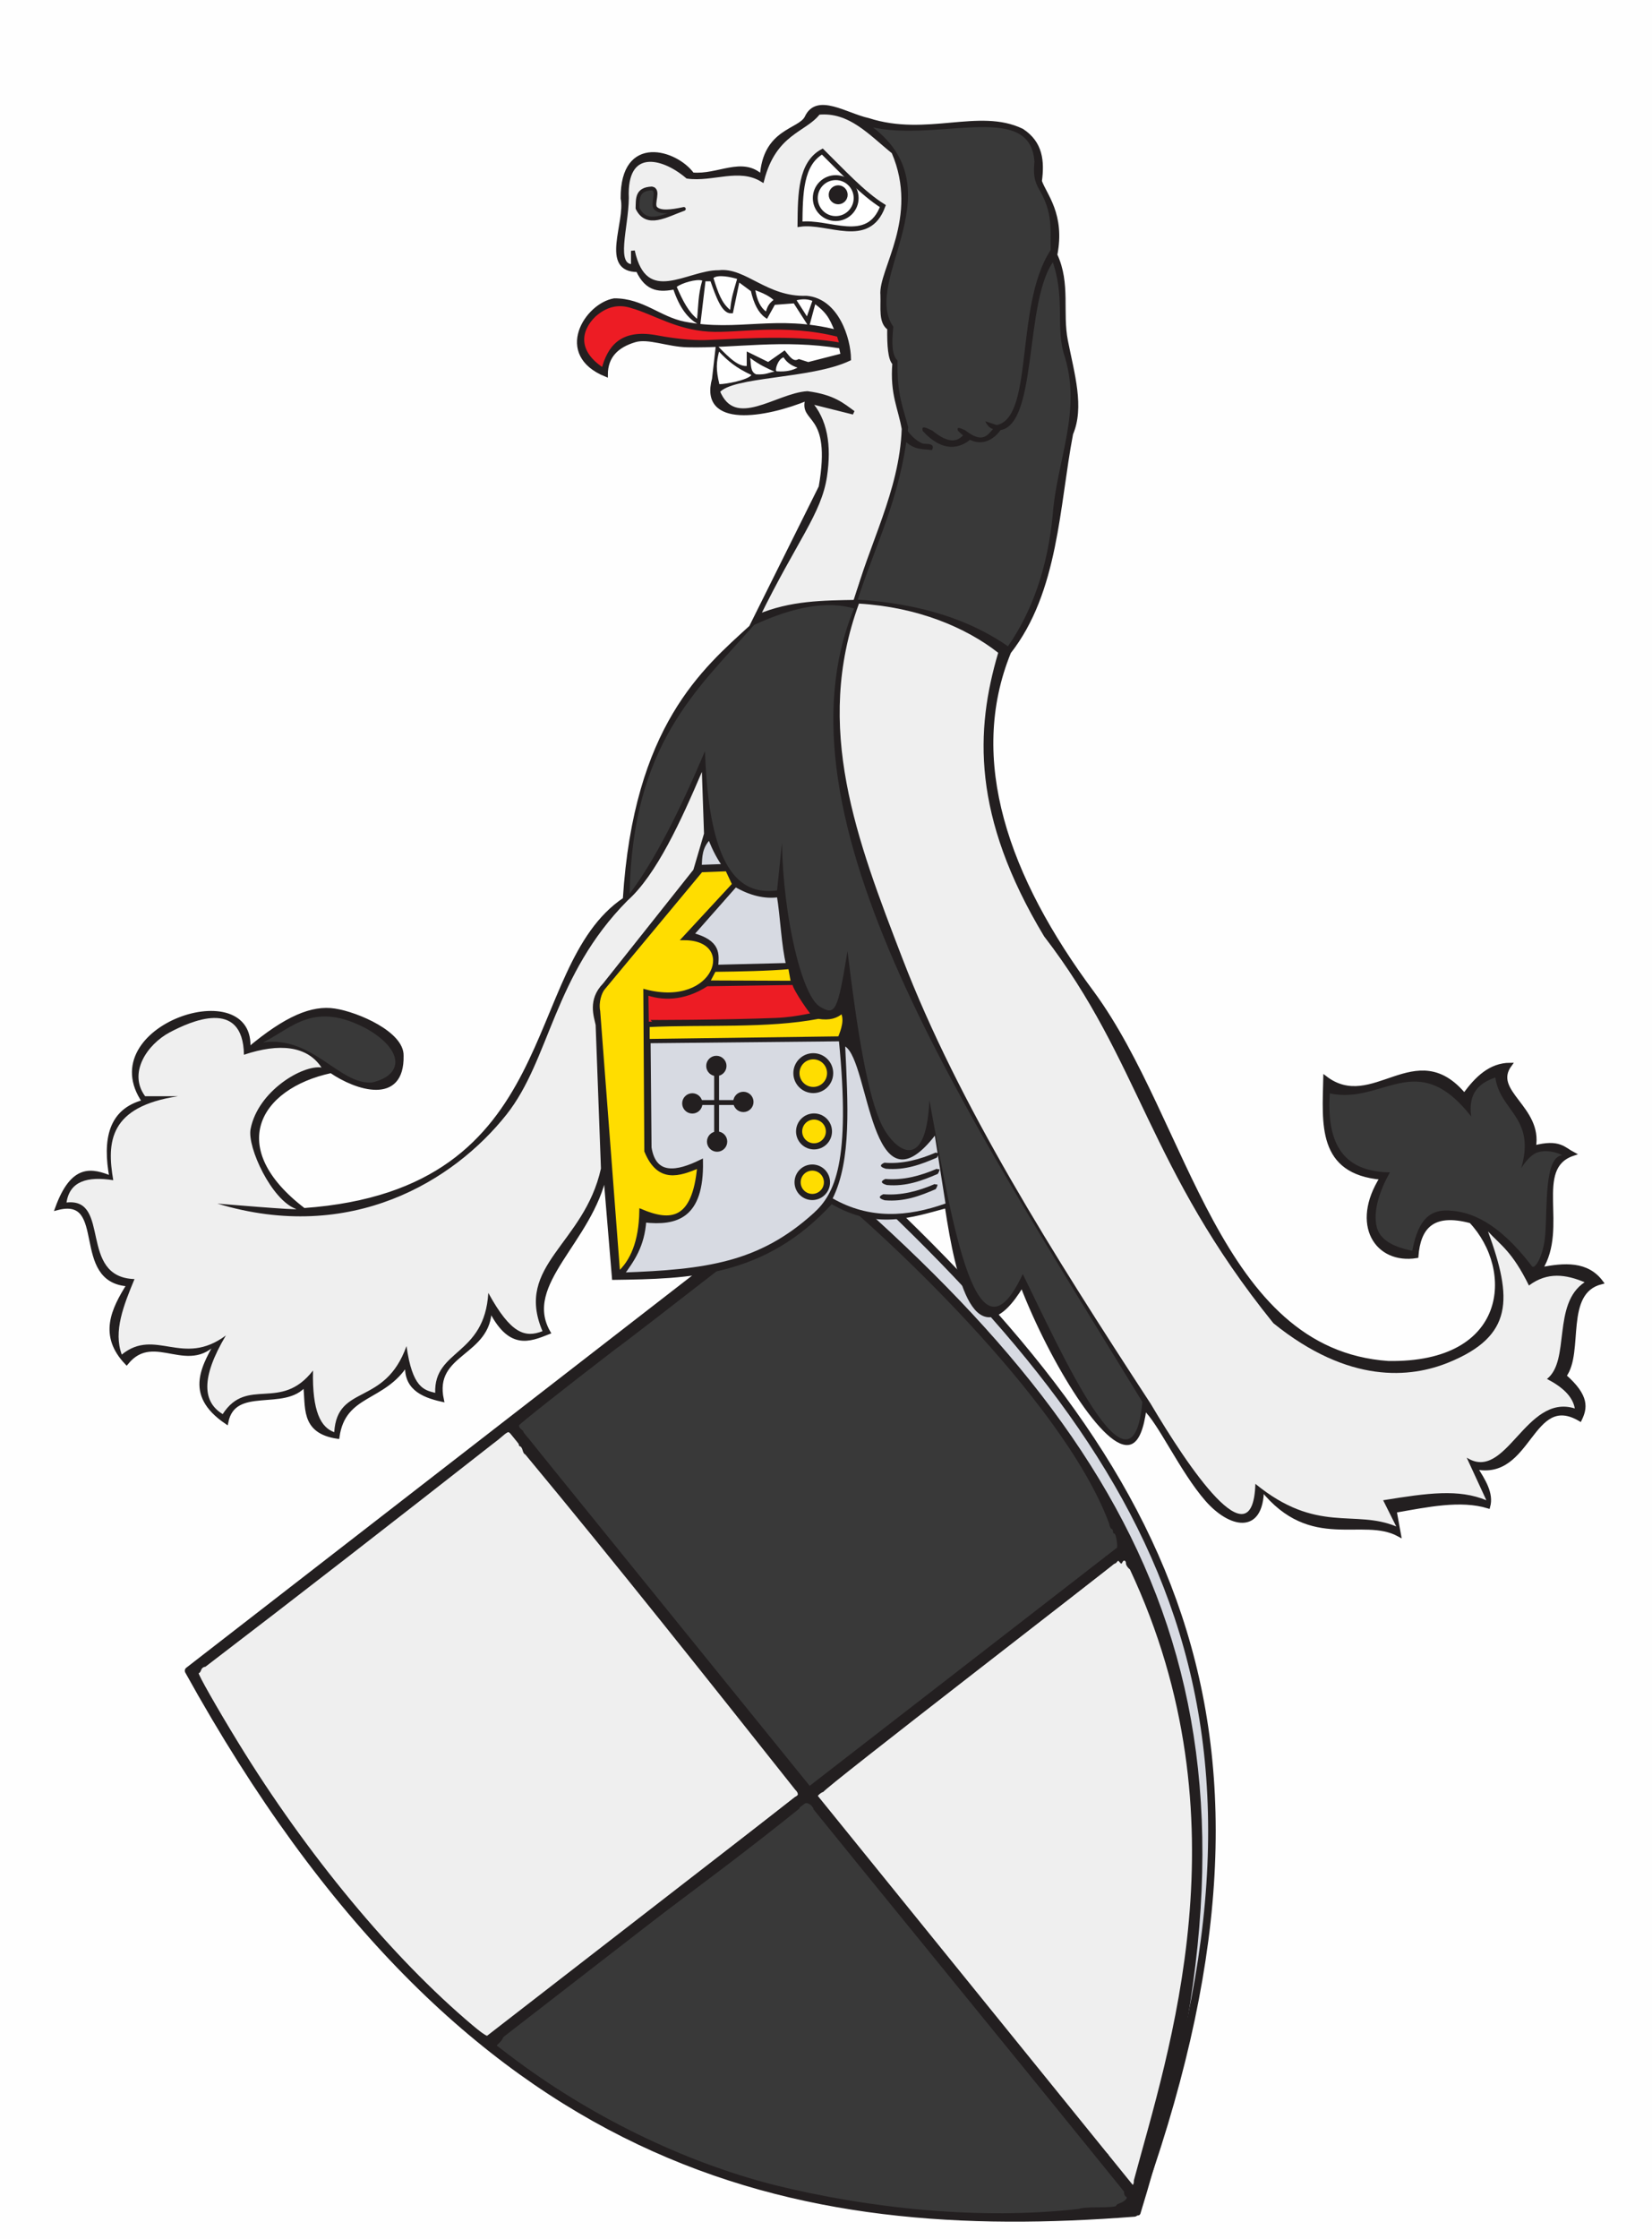 <?xml version="1.0" encoding="UTF-8" standalone="no"?>
<!-- Created with Inkscape (http://www.inkscape.org/) -->
<svg
   xmlns:svg="http://www.w3.org/2000/svg"
   xmlns="http://www.w3.org/2000/svg"
   version="1.0"
   width="436.763"
   height="591.595"
   id="svg2">
  <rect width="100%" height="100%" fill="#808080" stroke="none"/>
  <defs
     id="defs5">
    <clipPath
       id="clipPath23">
      <path
         d="M 0.03,841.95 L 595.29,841.95 L 595.29,0.03 L 0.03,0.03 L 0.03,841.95 z"
         id="path25" />
    </clipPath>
    <clipPath
       id="clipPath17">
      <path
         d="M 0,841.89 L 595.276,841.89 L 595.276,0 L 0,0 L 0,841.89 z"
         id="path19" />
    </clipPath>
  </defs>
  <rect
     width="436.763"
     height="591.595"
     x="0"
     y="0"
     id="rect3230"
     style="opacity:0.99;fill:#ffffff;fill-opacity:1;fill-rule:nonzero;stroke:none;stroke-width:7;stroke-linecap:round;stroke-linejoin:round;marker:none;marker-start:none;marker-mid:none;marker-end:none;stroke-miterlimit:4;stroke-dasharray:none;stroke-dashoffset:0;stroke-opacity:1;visibility:visible;display:inline;overflow:visible;enable-background:accumulate" />
  <path
     d="M 222.842,307.385 L 49.861,441.414 C 123.766,574.835 210.53,591.601 299.908,584.658 C 347.174,455.278 309.139,386.165 222.842,307.385 z"
     id="path2479"
     style="fill:#d7dae2;fill-opacity:1;fill-rule:evenodd;stroke:#231f20;stroke-width:2;stroke-linecap:round;stroke-linejoin:round;stroke-miterlimit:4;stroke-dasharray:none;stroke-opacity:1" />
  <path
     d="M 219.171,311.961 L 50.797,441.383 C 124.702,574.803 211.467,591.57 300.845,584.626 C 339.734,458.178 307.982,388.646 219.171,311.961 z"
     id="path3251"
     style="fill:#231f20;fill-opacity:1;fill-rule:evenodd;stroke:#231f20;stroke-width:1.4;stroke-linecap:round;stroke-linejoin:round;stroke-miterlimit:4;stroke-dasharray:none;stroke-opacity:1" />
  <path
     d="M 124.928,535.078 C 103.808,517.313 81.096,489.94 63.028,460.473 C 57.451,451.378 52.145,442.044 52.551,442.044 C 52.758,442.044 53.047,441.667 53.193,441.207 C 53.342,440.736 53.827,440.369 54.298,440.369 C 78.374,421.988 104.094,401.988 130.26,381.5 C 131.181,380.821 132.404,379.841 132.978,379.323 C 133.551,378.805 134.186,378.381 134.389,378.381 C 134.915,378.381 137.156,381.002 137.164,381.627 C 137.168,381.915 137.339,382.15 137.544,382.15 C 137.749,382.15 138.036,382.621 138.18,383.197 C 138.325,383.773 138.628,384.244 138.854,384.244 C 162.895,413.173 187.174,443.788 210.258,472.866 C 211.321,473.85 211.015,474.742 210.218,474.742 C 210.122,474.724 131.359,537.119 131.335,536.283 C 130.89,536.283 130.411,536.643 130.272,537.082 C 129.758,538.702 128.816,538.348 124.928,535.078 L 124.928,535.078 z"
     id="path3257"
     style="fill:#efefef;fill-opacity:1;fill-rule:nonzero;stroke:none;stroke-width:0.712;stroke-linecap:round;stroke-linejoin:round;stroke-miterlimit:4;stroke-dasharray:none;stroke-opacity:1" />
  <path
     d="M 298.375,576.702 C 298.03,576.356 297.545,576.073 297.298,576.073 C 297.052,576.073 296.85,575.696 296.85,575.236 C 296.85,574.775 296.661,574.398 296.431,574.398 C 296.2,574.398 296.012,574.196 296.012,573.949 C 296.012,573.369 294.946,572.304 294.366,572.304 C 294.12,572.304 293.918,571.833 293.918,571.257 C 293.918,570.681 293.729,570.21 293.499,570.21 C 293.269,570.21 293.08,569.927 293.08,569.581 C 293.08,569.236 292.883,568.953 292.642,568.953 C 292.152,568.558 218.818,478.328 218.945,478.274 C 218.741,478.444 216.245,475.022 216.013,474.893 C 216.013,474.482 217.188,473.457 217.659,473.457 C 217.532,472.718 294.989,413.134 294.511,413.144 C 294.837,413.144 295.2,412.909 295.317,412.621 C 295.477,412.226 295.648,412.251 296.012,412.725 C 296.376,413.2 296.547,413.225 296.707,412.83 C 297.03,412.034 297.687,412.205 297.687,413.086 C 297.687,413.514 298.158,414.219 298.734,414.651 C 329.826,480.814 308.853,542.157 299.781,576.049 C 299.781,577.457 299.337,577.663 298.375,576.702 z"
     id="path3259"
     style="fill:#efefef;fill-opacity:1;fill-rule:nonzero;stroke:none;stroke-width:0.712;stroke-linecap:round;stroke-linejoin:round;stroke-miterlimit:4;stroke-dasharray:none;stroke-opacity:1" />
  <path
     d="M 210.887,470.34 C 186.985,441.324 163.213,409.881 139.893,380.238 C 139.087,379.478 138.427,378.664 138.427,378.43 C 138.427,378.195 138.125,377.834 137.756,377.628 C 137.387,377.421 137.151,376.951 137.232,376.584 C 137.314,376.216 148.938,367.032 163.065,356.175 C 163.744,355.976 218.579,313.14 218.29,313.654 C 230.869,323.513 280.777,369.084 293.216,402.464 C 293.368,403.27 293.659,403.93 293.864,403.93 C 294.068,403.93 294.236,404.213 294.236,404.558 C 294.236,404.904 294.403,405.186 294.607,405.186 C 295.091,405.186 295.601,408.604 295.253,409.511 C 295.105,409.897 294.627,410.212 294.191,410.212 C 293.755,410.212 293.398,410.401 293.398,410.631 C 293.398,410.862 293.115,411.05 292.77,411.05 C 292.424,411.05 292.142,411.252 292.142,411.499 C 291.679,411.422 217.352,470.849 217.989,470.107 C 217.578,470.107 217.105,470.434 215.719,471.677 C 213.002,473.864 212.16,467.974 210.887,470.34 z"
     id="path3261"
     style="fill:#393939;fill-opacity:1;fill-rule:nonzero;stroke:none;stroke-width:0.712;stroke-linecap:round;stroke-linejoin:round;stroke-miterlimit:4;stroke-dasharray:none;stroke-opacity:1" />
  <path
     d="M 204.813,577.309 C 180.641,571.172 155.576,558.909 134.654,542.982 L 131.307,540.434 L 132.335,539.406 C 132.9,538.84 133.56,537.105 133.801,537.105 C 157.684,517.942 186.251,498.061 211.305,477.855 C 211.305,477.329 212.513,476.389 213.19,476.389 C 213.963,476.389 215.075,477.355 215.075,478.026 C 215.74,478.949 297.13,578.871 296.73,578.168 C 296.971,578.168 297.168,578.623 297.168,579.18 C 297.168,579.736 297.402,580.27 297.688,580.365 C 298.368,580.592 297.291,581.709 295.996,582.119 C 295.489,582.281 295.074,582.588 295.074,582.803 C 295.074,583.022 292.957,583.194 290.257,583.194 C 287.59,583.194 285.44,583.366 285.44,583.581 C 259.212,586.59 230.079,583.533 204.813,577.309 z"
     id="path3263"
     style="fill:#393939;fill-opacity:1;fill-rule:nonzero;stroke:none;stroke-width:0.712;stroke-linecap:round;stroke-linejoin:round;stroke-miterlimit:4;stroke-dasharray:none;stroke-opacity:1" />
  <path
     d="M 297.815,408.813 L 129.165,539.391"
     id="path3265"
     style="fill:none;fill-rule:evenodd;stroke:#231f20;stroke-width:2.9;stroke-linecap:butt;stroke-linejoin:miter;stroke-miterlimit:4;stroke-dasharray:none;stroke-opacity:1" />
  <path
     d="M 135.176,376.752 L 300.486,580.802"
     id="path3267"
     style="fill:none;fill-rule:evenodd;stroke:#231f20;stroke-width:2.9;stroke-linecap:butt;stroke-linejoin:miter;stroke-miterlimit:4;stroke-dasharray:none;stroke-opacity:1" />
  <path
     d="M 162.29,337.648 C 182.136,337.358 201.983,337.078 219.801,317.519 C 231.712,324.553 240.883,321.178 250.282,318.669 C 253.25,338.382 258.22,359.368 270.207,339.559 C 277.978,359.735 292.744,383.653 298.939,381.098 C 300.605,380.41 301.877,377.666 302.617,372.155 C 306.436,375.329 312.366,388.54 319.097,396.231 C 325.052,403.035 333.531,405.279 333.674,393.434 C 346.722,409.652 360.256,400.186 369.906,405.511 L 368.755,399.185 C 377.369,397.691 386.121,395.782 393.485,398.035 C 394.45,394.584 392.226,391.134 390.035,387.683 C 404.626,390.873 404.688,367.363 417.729,375.005 C 419.124,372.101 419.861,368.979 413.614,363.528 C 418.372,357.226 412.944,341.394 423.391,338.798 C 419.61,333.681 413.626,334.072 407.288,335.348 C 414.304,324.324 404.899,308.515 415.915,304.867 C 413.458,303.582 412.284,301.38 405.563,303.141 C 407.444,292.624 393.947,288.452 399.236,281.287 C 394.072,281.314 390.394,284.811 387.159,289.339 C 374.237,273.852 363.001,294.429 350.352,284.738 C 350.095,296.856 348.626,309.738 365.305,311.193 C 357.463,323.549 363.963,333.59 374.507,331.897 C 375.092,324.343 378.622,319.928 388.884,322.695 C 400.902,335.468 399.223,360.616 367.03,360.077 C 321.858,356.956 313.875,296.459 288.815,262.308 C 266.18,231.906 255.189,200.748 266.807,172.284 C 279.415,156.184 279.568,133.602 283.21,114.61 C 286.209,107.548 283.61,98.986 281.847,90.092 C 280.345,82.51 282.585,74.929 279.038,67.345 C 281.136,56.629 276.215,51.526 274.962,47.873 C 275.659,42.646 275.265,37.781 270.188,34.478 C 258.859,29.002 245.032,36.67 229.578,31.688 C 223.677,30.396 216.022,25.013 213.244,31.009 C 211.484,34.656 202.125,34.336 201.398,46.641 C 196.225,41.764 189.907,46.712 183.068,46.072 C 178.763,40.083 164.482,35.66 164.59,52.392 C 165.932,58.719 158.965,71.436 168.616,71.371 C 171.146,76.917 174.736,76.626 178.393,75.972 C 180.168,81.374 182.373,83.768 184.719,85.174 L 186.072,73.809 L 188.208,73.825 C 189.728,78.188 191.264,82.432 193.346,82.298 L 195.121,73.79 L 198.98,76.641 C 199.758,80.129 200.985,82.382 202.619,83.517 L 204.545,80.061 L 210.125,79.63 L 213.706,85.207 L 215.234,79.562 C 219.801,82.69 220.043,85.098 221.384,87.69 C 205.131,83.496 195.183,88.251 180.952,85.478 C 174.332,84.188 169.86,79.288 162.4,79.321 C 155.022,80.575 146.778,93.59 160.205,99.045 C 160.201,94.108 163.101,91.347 167.817,89.932 C 171.424,88.849 176.523,91.139 181.767,91.259 C 194.347,91.547 206.791,89.054 222.282,91.568 L 222.767,93.847 L 213.673,96.176 L 211.237,95.397 C 209.555,96.239 208.488,94.624 207.36,93.249 L 203.132,96.213 L 197.928,93.656 L 197.925,97.127 C 195.172,97.699 192.42,94.834 189.668,92.05 L 188.745,100.127 C 185.275,112.729 202.31,109.921 213.475,105.303 C 211.388,111.794 220.529,108.172 216.947,128.67 L 198.522,165.689 C 186.268,176.907 168.031,191.94 165.166,237.579 C 137.876,255.82 149.971,314.714 80.335,319.677 C 58.982,303.442 67.921,287.229 87.525,283.012 C 94.258,287.639 106.444,291.542 106.207,278.95 C 106.391,273.051 94.537,267.876 88.456,266.953 C 82.586,266.062 75.764,268.78 65.671,277.261 C 67.415,257.311 24.415,271.372 38.066,291.064 C 29.156,293.385 27.548,301.016 29.439,311.193 C 24.308,309.138 19.227,307.779 15.061,319.244 C 29.061,315.538 18.853,338.553 34.04,339.373 C 29.776,346.098 26.581,352.869 33.465,360.077 C 40.926,350.921 50.247,363.977 58.195,353.176 C 53.986,360.7 48.789,368.224 59.856,375.748 C 61.857,365.627 75.202,372.506 80.624,365.829 C 81.445,371.403 79.626,378.227 89.251,379.631 C 90.923,367.839 101.55,370.072 107.654,360.077 C 106.991,366.445 111.343,368.634 116.856,369.854 C 114.077,357.127 129.515,358.037 129.509,345.7 C 134.685,356.308 139.861,354.077 145.037,352.026 C 137.647,339.123 156.26,328.016 159.99,310.043 L 162.29,337.648 z"
     id="path3279"
     style="fill:#231f20;fill-opacity:1;fill-rule:evenodd;stroke:#231f20;stroke-width:1px;stroke-linecap:butt;stroke-linejoin:miter;stroke-opacity:1" />
  <path
     d="M 238.895,113.307 C 238.341,129.903 229.892,144.495 226.292,158.993 C 217.665,159.142 209.038,159.168 200.411,162.819 C 210.194,142.812 216.718,135.499 218.148,125.833 C 219.353,117.692 218.325,110.944 213.914,106.105 L 225.617,109.031 C 222.766,106.963 220.367,104.766 213.464,103.855 C 205.38,104.328 194.193,114.107 189.834,103.405 C 193.465,98.865 214.214,99.729 224.492,94.853 C 224.439,89.571 221.323,79.357 213.239,78.649 C 202.542,79.032 196.923,71.054 190.059,71.897 C 181.93,71.738 170.62,81.476 167.328,66.271 L 167.328,70.322 C 162.076,70.336 165.67,60.238 165.753,52.318 C 165.122,38.925 174.965,40.92 181.732,46.691 C 188.369,47.641 195.431,43.818 201.536,47.591 C 204.764,34.978 212.856,34.516 216.39,29.812 C 224.701,28.989 230.156,35.305 236.195,40.165 C 243.675,57.547 232.634,71.406 233.269,77.974 C 233.41,81.243 232.696,85.155 235.069,86.751 C 235.006,91.366 235.288,94.949 236.42,95.978 C 235.769,104.213 237.949,107.733 238.895,113.307 z"
     id="path3301"
     style="fill:#efefef;fill-opacity:1;fill-rule:evenodd;stroke:#231f20;stroke-width:1px;stroke-linecap:butt;stroke-linejoin:miter;stroke-opacity:1" />
  <path
     d="M 211.501,59.255 C 219.009,58.195 229.515,65.056 233.411,54.45 C 228.079,51.12 222.746,45.282 217.414,40.037 C 211.658,43.226 211.576,51.237 211.501,59.255 z"
     id="path3303"
     style="fill:#ffffff;fill-rule:evenodd;stroke:#231f20;stroke-width:1.3;stroke-linecap:butt;stroke-linejoin:miter;stroke-miterlimit:4;stroke-dasharray:none;stroke-opacity:1" />
  <path
     d="M 226.351,52.338 C 226.353,55.323 223.934,57.744 220.949,57.744 C 217.964,57.744 215.545,55.323 215.547,52.338 C 215.545,49.353 217.964,46.932 220.949,46.932 C 223.934,46.932 226.353,49.353 226.351,52.338 z"
     id="path3305"
     style="opacity:1;fill:#ffffff;fill-opacity:1;fill-rule:nonzero;stroke:#231f20;stroke-width:1.3;stroke-linecap:round;stroke-linejoin:round;stroke-miterlimit:4;stroke-dasharray:none;stroke-opacity:1" />
  <path
     d="M 223.84,51.465 C 223.841,52.7 222.839,53.703 221.604,53.703 C 220.368,53.703 219.367,52.7 219.368,51.465 C 219.367,50.229 220.368,49.227 221.604,49.227 C 222.839,49.227 223.841,50.229 223.84,51.465 z"
     id="path3309"
     style="opacity:1;fill:#231f20;fill-opacity:1;fill-rule:nonzero;stroke:#231f20;stroke-width:0.538;stroke-linecap:round;stroke-linejoin:round;stroke-miterlimit:4;stroke-dasharray:none;stroke-opacity:1" />
  <path
     d="M 180.8,55.199 C 176.158,56.848 170.995,60.096 168.543,55.019 C 168.643,52.626 168.26,49.962 172.328,49.792 C 174.499,50.137 172.234,53.893 173.343,55.024 C 174.519,56.225 177.26,55.972 180.8,55.199 z"
     id="path3311"
     style="fill:#393939;fill-opacity:1;fill-rule:evenodd;stroke:#231f20;stroke-width:1px;stroke-linecap:round;stroke-linejoin:round;stroke-opacity:1" />
  <path
     d="M 228.158,32.421 C 245.581,38.255 272.815,25.067 273.992,42.723 C 273.711,45.713 273.8,47.543 275.302,50.029 C 279.545,57.374 277.763,62.21 278.44,68.069 C 282.222,78.016 279.64,85.458 281.647,93.027 C 286.838,108.351 279.852,121.573 278.816,136.176 C 277.455,149.9 273.484,161.726 266.62,171.448 C 256.671,164.411 243.545,159.914 226.094,158.878 C 230.843,143.925 237.525,131.87 239.603,112.911 C 238.373,107.968 236.621,104.596 236.789,95.462 C 235.179,93.694 235.298,90.198 235.663,86.456 C 227.005,73.556 253.737,48.932 228.158,32.421 z"
     id="path3313"
     style="fill:#393939;fill-opacity:1;fill-rule:evenodd;stroke:#231f20;stroke-width:1px;stroke-linecap:butt;stroke-linejoin:miter;stroke-opacity:1" />
  <path
     d="M 278.628,64.88 L 279.003,68.445 C 270.266,78.764 274.978,115.053 263.055,113.661 C 262.246,113.061 261.627,113.412 260.552,111.483 C 261.364,111.607 258.205,110.528 263.537,112.308 C 273.707,110.126 267.932,78.773 278.628,64.88 z"
     id="path3315"
     style="fill:#231f20;fill-opacity:1;fill-rule:evenodd;stroke:none;stroke-width:1px;stroke-linecap:butt;stroke-linejoin:miter;stroke-opacity:1" />
  <path
     d="M 253.263,113.784 C 252.759,112.338 254.581,113.483 255.167,113.672 C 260.644,117.99 261.502,113.801 263.232,112.776 L 264.8,113.224 C 263.081,115.954 258.738,119.506 253.263,113.784 z"
     id="path3317"
     style="fill:#231f20;fill-opacity:1;fill-rule:evenodd;stroke:none;stroke-width:1px;stroke-linecap:butt;stroke-linejoin:miter;stroke-opacity:1" />
  <path
     d="M 243.98,113.902 C 243.322,111.939 245.705,113.493 246.472,113.75 C 251.05,117.496 253.162,116.527 254.68,114.975 C 255.964,114.277 256.936,115.852 256.708,115.976 C 253.822,118.492 249.312,119.684 243.98,113.902 z"
     id="path3319"
     style="fill:#231f20;fill-opacity:1;fill-rule:evenodd;stroke:none;stroke-width:1px;stroke-linecap:butt;stroke-linejoin:miter;stroke-opacity:1" />
  <path
     d="M 239.374,113.896 L 239.374,115.912 C 241.828,118.444 243.922,118.102 246.094,118.376 C 246.475,117.522 244.391,117.956 243.539,117.559 C 242.151,116.911 240.762,115.84 239.374,113.896 z"
     id="path3321"
     style="fill:#231f20;fill-opacity:1;fill-rule:evenodd;stroke:#231f20;stroke-width:1px;stroke-linecap:butt;stroke-linejoin:miter;stroke-opacity:1" />
  <path
     d="M 159.49,97.747 C 161.041,91.786 164.265,87.53 173.101,88.994 C 180.162,90.354 184.798,90.43 187.005,90.332 C 199.14,89.796 210.932,89.06 222.526,91.073 L 221.702,88.518 C 207.43,84.879 195.084,87.598 187.42,87.121 C 178.833,86.588 172.97,82.621 167.224,80.977 C 163.333,79.645 159.981,80.683 157.066,83.292 C 153.031,87.221 152.037,92.973 159.49,97.747 z"
     id="path3323"
     style="fill:#ed1c24;fill-opacity:1;fill-rule:evenodd;stroke:#231f20;stroke-width:1px;stroke-linecap:round;stroke-linejoin:round;stroke-opacity:1" />
  <path
     d="M 178.92,75.801 C 180.538,79.53 182.04,82.403 184.295,84.224 C 184.644,80.933 184.536,77.986 185.658,74.116 C 184.069,73.633 180.172,74.811 178.92,75.801 z"
     id="path3325"
     style="fill:#ffffff;fill-rule:evenodd;stroke:none;stroke-width:1px;stroke-linecap:butt;stroke-linejoin:miter;stroke-opacity:1" />
  <path
     d="M 188.626,73.45 C 189.844,77.339 190.784,80.052 193.039,81.873 C 193.388,78.583 193.762,77.56 194.884,73.691 C 193.294,73.208 189.879,72.461 188.626,73.45 z"
     id="path3327"
     style="fill:#ffffff;fill-rule:evenodd;stroke:none;stroke-width:1px;stroke-linecap:butt;stroke-linejoin:miter;stroke-opacity:1" />
  <path
     d="M 190.192,101.495 C 189.227,97.546 189.408,95.713 190.103,92.899 C 192.37,95.309 194.548,97.161 198.664,99.083 C 197.69,100.429 191.788,101.526 190.192,101.495 z"
     id="path3329"
     style="fill:#ffffff;fill-rule:evenodd;stroke:none;stroke-width:1px;stroke-linecap:butt;stroke-linejoin:miter;stroke-opacity:1" />
  <path
     d="M 199.697,76.683 C 200.201,79.529 201.11,81.241 202.505,82.298 C 202.819,81.282 203.15,80.266 204.51,79.25 C 203.483,78.279 201.792,77.441 199.697,76.683 z"
     id="path3331"
     style="fill:#ffffff;fill-rule:evenodd;stroke:none;stroke-width:1px;stroke-linecap:butt;stroke-linejoin:miter;stroke-opacity:1" />
  <path
     d="M 198.333,94.572 C 198.622,96.192 198.272,98.268 199.938,98.904 C 202.65,99.033 203.185,98.436 204.751,98.182 C 202.797,97.288 200.907,96.499 198.333,94.572 z"
     id="path3333"
     style="fill:#ffffff;fill-rule:evenodd;stroke:none;stroke-width:1px;stroke-linecap:butt;stroke-linejoin:miter;stroke-opacity:1" />
  <path
     d="M 210.607,79.33 C 212.359,78.902 213.666,79.066 214.778,79.491 L 213.334,83.582 L 210.607,79.33 z"
     id="path3335"
     style="fill:#ffffff;fill-rule:evenodd;stroke:none;stroke-width:1px;stroke-linecap:butt;stroke-linejoin:miter;stroke-opacity:1" />
  <path
     d="M 207.157,94.412 C 205.582,94.876 204.689,98.166 205.393,98.102 C 207.963,98.283 209.551,97.808 210.848,97.139 C 209.448,96.655 208.133,95.957 207.157,94.412 z"
     id="path3337"
     style="fill:#ffffff;fill-rule:evenodd;stroke:none;stroke-width:1px;stroke-linecap:butt;stroke-linejoin:miter;stroke-opacity:1" />
  <path
     d="M 158.183,267.171 L 163.461,336.583 C 167.129,333.343 169.379,328.118 169.531,319.956 C 177.105,323.136 183.538,323.021 184.839,308.079 C 179.455,310.366 174.165,312.181 170.851,304.12 L 170.587,261.892 C 189.534,266.819 195.481,247.914 180.88,247.904 L 194.077,233.652 L 192.229,229.693 L 185.367,229.957 L 159.417,261.161 C 158.605,262.182 157.716,264.729 158.183,267.171 z"
     id="path3339"
     style="fill:#ffdd00;fill-opacity:1;fill-rule:evenodd;stroke:#231f20;stroke-width:1px;stroke-linecap:butt;stroke-linejoin:miter;stroke-opacity:1" />
  <path
     d="M 222.266,274.618 C 225.463,307.064 221.242,315.65 215.418,320.911 C 200.883,334.043 186.807,335.916 164.454,336.713 C 167.202,332.964 169.923,329.182 170.374,322.48 C 178.75,323.384 185.63,321.583 185.362,306.862 C 179.146,309.915 173.026,311.124 171.759,303.209 L 171.507,275.122 L 222.266,274.618 z"
     id="path3341"
     style="fill:#d7dae2;fill-opacity:1;fill-rule:evenodd;stroke:#231f20;stroke-width:1px;stroke-linecap:butt;stroke-linejoin:miter;stroke-opacity:1" />
  <path
     d="M 191.426,281.626 C 191.427,282.749 190.517,283.659 189.395,283.659 C 188.272,283.659 187.362,282.749 187.363,281.626 C 187.362,280.504 188.272,279.593 189.395,279.593 C 190.517,279.593 191.427,280.504 191.426,281.626 L 191.426,281.626 z"
     id="path3343"
     style="opacity:1;fill:#231f20;fill-opacity:1;fill-rule:nonzero;stroke:#231f20;stroke-width:1.3;stroke-linecap:round;stroke-linejoin:round;stroke-miterlimit:4;stroke-dasharray:none;stroke-opacity:1" />
  <path
     d="M 191.623,301.614 C 191.624,302.737 190.714,303.647 189.591,303.647 C 188.469,303.647 187.559,302.737 187.56,301.614 C 187.559,300.491 188.469,299.581 189.591,299.581 C 190.714,299.581 191.624,300.491 191.623,301.614 L 191.623,301.614 z"
     id="path3345"
     style="opacity:1;fill:#231f20;fill-opacity:1;fill-rule:nonzero;stroke:#231f20;stroke-width:1.3;stroke-linecap:round;stroke-linejoin:round;stroke-miterlimit:4;stroke-dasharray:none;stroke-opacity:1" />
  <path
     d="M 185.069,291.522 C 185.07,292.644 184.161,293.555 183.038,293.555 C 181.915,293.555 181.006,292.644 181.006,291.522 C 181.006,290.399 181.915,289.489 183.038,289.489 C 184.161,289.489 185.07,290.399 185.069,291.522 L 185.069,291.522 z"
     id="path3347"
     style="opacity:1;fill:#231f20;fill-opacity:1;fill-rule:nonzero;stroke:#231f20;stroke-width:1.3;stroke-linecap:round;stroke-linejoin:round;stroke-miterlimit:4;stroke-dasharray:none;stroke-opacity:1" />
  <path
     d="M 198.569,291.129 C 198.57,292.251 197.66,293.162 196.538,293.162 C 195.415,293.162 194.505,292.251 194.506,291.129 C 194.505,290.006 195.415,289.096 196.538,289.096 C 197.66,289.096 198.57,290.006 198.569,291.129 L 198.569,291.129 z"
     id="path3349"
     style="opacity:1;fill:#231f20;fill-opacity:1;fill-rule:nonzero;stroke:#231f20;stroke-width:1.3;stroke-linecap:round;stroke-linejoin:round;stroke-miterlimit:4;stroke-dasharray:none;stroke-opacity:1" />
  <path
     d="M 182.514,291.294 L 196.669,291.294"
     id="path3351"
     style="fill:#231f20;fill-opacity:1;fill-rule:evenodd;stroke:#231f20;stroke-width:1.3;stroke-linecap:butt;stroke-linejoin:miter;stroke-miterlimit:4;stroke-dasharray:none;stroke-opacity:1" />
  <path
     d="M 189.46,301.078 L 189.46,282.883"
     id="path3355"
     style="fill:#231f20;fill-opacity:1;fill-rule:evenodd;stroke:#231f20;stroke-width:1.3;stroke-linecap:butt;stroke-linejoin:miter;stroke-miterlimit:4;stroke-dasharray:none;stroke-opacity:1" />
  <path
     d="M 219.474,283.527 C 219.477,285.989 217.481,287.987 215.018,287.987 C 212.556,287.987 210.56,285.989 210.562,283.527 C 210.56,281.064 212.556,279.067 215.018,279.067 C 217.481,279.067 219.477,281.064 219.474,283.527 z"
     id="path3357"
     style="opacity:1;fill:#ffdd00;fill-opacity:1;fill-rule:nonzero;stroke:#231f20;stroke-width:1.625;stroke-linecap:round;stroke-linejoin:round;stroke-miterlimit:4;stroke-dasharray:none;stroke-opacity:1" />
  <path
     d="M 219.156,298.927 C 219.158,301.105 217.393,302.872 215.215,302.872 C 213.037,302.872 211.271,301.105 211.273,298.927 C 211.271,296.749 213.037,294.982 215.215,294.982 C 217.393,294.982 219.158,296.749 219.156,298.927 z"
     id="path3359"
     style="opacity:1;fill:#ffdd00;fill-opacity:1;fill-rule:nonzero;stroke:#231f20;stroke-width:1.625;stroke-linecap:round;stroke-linejoin:round;stroke-miterlimit:4;stroke-dasharray:none;stroke-opacity:1" />
  <path
     d="M 218.64,312.361 C 218.642,314.508 216.903,316.249 214.756,316.249 C 212.61,316.249 210.87,314.508 210.872,312.361 C 210.87,310.215 212.61,308.474 214.756,308.474 C 216.903,308.474 218.642,310.215 218.64,312.361 z"
     id="path3361"
     style="opacity:1;fill:#ffdd00;fill-opacity:1;fill-rule:nonzero;stroke:#231f20;stroke-width:1.625;stroke-linecap:round;stroke-linejoin:round;stroke-miterlimit:4;stroke-dasharray:none;stroke-opacity:1" />
  <path
     d="M 171.265,270.864 C 186.298,270.137 202.826,271.281 216.362,268.684 C 219.374,269.163 221.18,268.551 222.674,267.192 C 223.876,269.372 222.874,272.126 221.985,274.307 L 171.265,274.995 L 171.265,270.864 z"
     id="path3363"
     style="fill:#ffdd00;fill-opacity:1;fill-rule:evenodd;stroke:#231f20;stroke-width:1px;stroke-linecap:butt;stroke-linejoin:miter;stroke-opacity:1" />
  <path
     d="M 186.871,260.077 C 180.533,264.215 174.714,263.762 170.921,262.373 L 171.036,269.946 C 171.036,270.053 192.021,269.964 205.121,269.444 C 211.34,269.198 215.604,267.698 215.33,268.225 C 215.147,268.575 209.936,261.11 209.936,259.733 L 186.871,260.077 z"
     id="path3365"
     style="fill:#ed1c24;fill-opacity:1;fill-rule:evenodd;stroke:#231f20;stroke-width:1px;stroke-linecap:butt;stroke-linejoin:miter;stroke-opacity:1" />
  <path
     d="M 188.827,256.264 C 195.791,256.17 202.99,256.055 208.87,255.527 L 209.606,259.618 L 187.109,259.536 L 188.827,256.264 z"
     id="path3367"
     style="fill:#ffdd00;fill-opacity:1;fill-rule:evenodd;stroke:#231f20;stroke-width:1px;stroke-linecap:butt;stroke-linejoin:miter;stroke-opacity:1" />
  <path
     d="M 199.378,165.104 C 209.884,160.262 218.756,158.686 225.797,160.773 C 203.075,215.895 255.471,294.036 302.02,370.387 C 299.404,399.618 280.354,356.792 270.405,336.606 C 258.375,362.349 252.128,325.651 245.719,290.699 C 244.813,310.46 236.472,303.846 233.22,297.384 C 229.359,289.709 226.568,271.863 224.064,251.288 C 221.45,267.383 220.83,268.368 216.781,265.971 C 212,263.139 207.051,242.193 206.741,222.704 L 205.442,235.264 C 195.198,236.612 187.436,229.278 186.386,198.451 C 179.745,214.159 173.105,227.34 166.464,236.13 C 167.208,196.72 184.172,182.264 199.378,165.104 z"
     id="path2467"
     style="fill:#393939;fill-opacity:1;fill-rule:evenodd;stroke:none;stroke-width:1px;stroke-linecap:butt;stroke-linejoin:miter;stroke-opacity:1" />
  <path
     d="M 227.096,159.474 C 242.606,160.407 255.327,165.759 263.908,172.466 C 257.878,192.86 256.884,215.543 276.044,247.386 C 301.515,280.404 303.53,308.586 336.667,349.598 C 356.69,365.774 373.011,364.047 382.998,359.967 C 400.147,352.96 399.901,343.125 393.401,325.346 C 396.795,329.036 399.762,330.59 404.228,339.637 C 409.137,335.952 414.045,336.725 418.953,338.771 C 410.291,344.509 415.221,359.442 408.992,364.323 C 413.016,366.399 415.789,368.891 416.355,372.119 C 403.299,368.04 398.234,391.763 387.771,385.111 L 392.968,396.372 C 385.599,393.351 377.613,394.443 365.684,396.372 L 369.148,403.301 C 358.032,398.677 348.216,405.355 331.903,392.041 C 331.233,413.129 314.105,387.564 304.185,370.82 C 278.339,331.264 253.414,291.793 238.599,253.259 C 226.502,221.796 215.082,192.257 227.096,159.474 z"
     id="path2469"
     style="fill:#efefef;fill-opacity:1;fill-rule:evenodd;stroke:none;stroke-width:1px;stroke-linecap:butt;stroke-linejoin:miter;stroke-opacity:1" />
  <path
     d="M 185.567,203.945 L 186.129,220.238 L 183.319,229.789 L 159.442,259.846 C 155.293,264.102 157.043,268.639 157.476,270.802 L 158.88,308.725 C 154.453,328.78 135.968,334.225 143.43,351.704 C 138.849,353.489 135.065,352.469 129.104,341.591 C 128.097,358.275 114.705,356.441 115.058,367.997 C 112.047,367.256 109.023,366.605 107.474,355.637 C 101.736,371.698 89.156,365.501 88.372,378.391 C 84.885,377.157 82.509,373.032 82.754,362.098 C 74.194,373.143 65.363,363.564 58.876,373.615 C 53.68,370.452 52.948,364.219 59.719,352.828 C 48.295,361.333 41.085,350.674 32.19,357.884 C 29.925,351.72 32.699,344.836 35.561,337.939 C 20.607,337.447 29.45,316.35 17.582,317.714 C 18.431,312.068 23.112,310.732 29.942,311.815 C 28.188,301.652 28.882,292.396 47.078,289.623 L 38.37,289.623 C 33.815,283.505 38.88,275.921 44.9,272.735 C 50.136,269.964 64.251,263.448 64.494,278.667 C 73.889,275.527 81.205,276.316 85.001,282.038 C 80.016,281.312 68.221,288.213 66.251,298.286 C 65.305,303.122 71.859,317.132 78.259,319.399 C 79.609,319.878 57.472,317.995 57.472,317.995 C 92.737,328.672 119.936,312.089 133.899,294.481 C 145.442,279.926 146.256,257.776 165.903,237.935 C 173.585,231.115 180.132,216.665 185.567,203.945 z"
     id="path3241"
     style="fill:#efefef;fill-opacity:1;fill-rule:evenodd;stroke:none;stroke-width:1px;stroke-linecap:butt;stroke-linejoin:miter;stroke-opacity:1" />
  <path
     d="M 187.611,221.227 C 185.041,223.819 185.165,226.411 185.019,229.003 L 191.499,228.768 C 190.203,226.864 188.907,224.686 187.611,221.227 z"
     id="path3243"
     style="fill:#d7dae2;fill-opacity:1;fill-rule:evenodd;stroke:#231f20;stroke-width:1px;stroke-linecap:butt;stroke-linejoin:miter;stroke-opacity:1" />
  <path
     d="M 182.899,246.911 C 190.317,248.897 189.568,252.19 189.378,255.393 L 208.346,254.922 C 207.081,249.902 206.809,242.151 205.872,236.543 C 202.221,237.063 198.41,236.142 194.444,233.834 L 182.899,246.911 z"
     id="path3245"
     style="fill:#d7dae2;fill-opacity:1;fill-rule:evenodd;stroke:#231f20;stroke-width:1px;stroke-linecap:butt;stroke-linejoin:miter;stroke-opacity:1" />
  <path
     d="M 223.46,276.479 C 224.149,291.356 225.173,306.511 220.145,316.624 C 229.907,322.194 239.89,321.543 249.978,317.975 L 247.154,300.05 C 230.171,321.78 229.849,280.501 223.46,276.479 z"
     id="path3247"
     style="fill:#d7dae2;fill-opacity:1;fill-rule:evenodd;stroke:none;stroke-width:1px;stroke-linecap:butt;stroke-linejoin:miter;stroke-opacity:1" />
  <path
     d="M 233.527,315.519 C 232.343,316.051 232.14,316.583 233.895,317.115 C 239.013,317.572 243.247,315.966 247.4,314.169 C 248.492,312.25 247.256,313.244 247.154,312.818 C 242.754,314.712 238.254,315.909 233.527,315.519 z"
     id="path3249"
     style="fill:#231f20;fill-opacity:1;fill-rule:evenodd;stroke:none;stroke-width:1px;stroke-linecap:butt;stroke-linejoin:miter;stroke-opacity:1" />
  <path
     d="M 234.069,311.49 C 232.886,312.022 232.682,312.554 234.437,313.086 C 239.556,313.543 243.79,311.936 247.942,310.139 C 249.035,308.221 247.798,309.214 247.696,308.789 C 243.296,310.683 238.796,311.879 234.069,311.49 z"
     id="path3252"
     style="fill:#231f20;fill-opacity:1;fill-rule:evenodd;stroke:none;stroke-width:1px;stroke-linecap:butt;stroke-linejoin:miter;stroke-opacity:1" />
  <path
     d="M 233.824,307.193 C 232.64,307.725 232.437,308.257 234.192,308.789 C 239.31,309.246 243.544,307.639 247.696,305.843 C 248.789,303.924 247.553,304.917 247.451,304.492 C 243.05,306.386 238.55,307.582 233.824,307.193 z"
     id="path3254"
     style="fill:#231f20;fill-opacity:1;fill-rule:evenodd;stroke:none;stroke-width:1px;stroke-linecap:butt;stroke-linejoin:miter;stroke-opacity:1" />
  <path
     d="M 69.53,275.421 C 82.588,273.51 89.748,286.726 98.409,285.992 C 107.142,283.894 106.38,277.173 96.993,271.835 C 82.914,264.274 77.23,271.639 69.53,275.421 z"
     id="path3256"
     style="fill:#393939;fill-opacity:1;fill-rule:evenodd;stroke:none;stroke-width:1px;stroke-linecap:butt;stroke-linejoin:miter;stroke-opacity:1" />
  <path
     d="M 404.992,334.509 C 405.722,335.641 408.097,331.879 408.531,326.269 C 409.123,318.613 408.269,305.892 412.935,305.229 C 413.295,305.178 409.655,303.477 406.559,304.445 C 404.181,305.188 402.189,308.655 402.189,308.655 C 406.085,295.186 396.61,293.661 395.336,284.67 C 391.233,286.123 388.112,288.557 388.95,294.95 C 374.496,276.597 365.739,291.913 351.571,288.875 C 350.509,304.78 357.352,309.559 367.457,309.746 C 364.755,314.609 362.976,319.926 363.966,324.083 C 364.641,326.92 367.187,329.216 373.376,330.46 C 375.085,321.519 378.514,319.65 383.012,319.829 C 388.676,320.054 396.051,322.778 404.992,334.509 z"
     id="path3258"
     style="fill:#393939;fill-opacity:1;fill-rule:evenodd;stroke:none;stroke-width:1px;stroke-linecap:butt;stroke-linejoin:miter;stroke-opacity:1" />
</svg>
